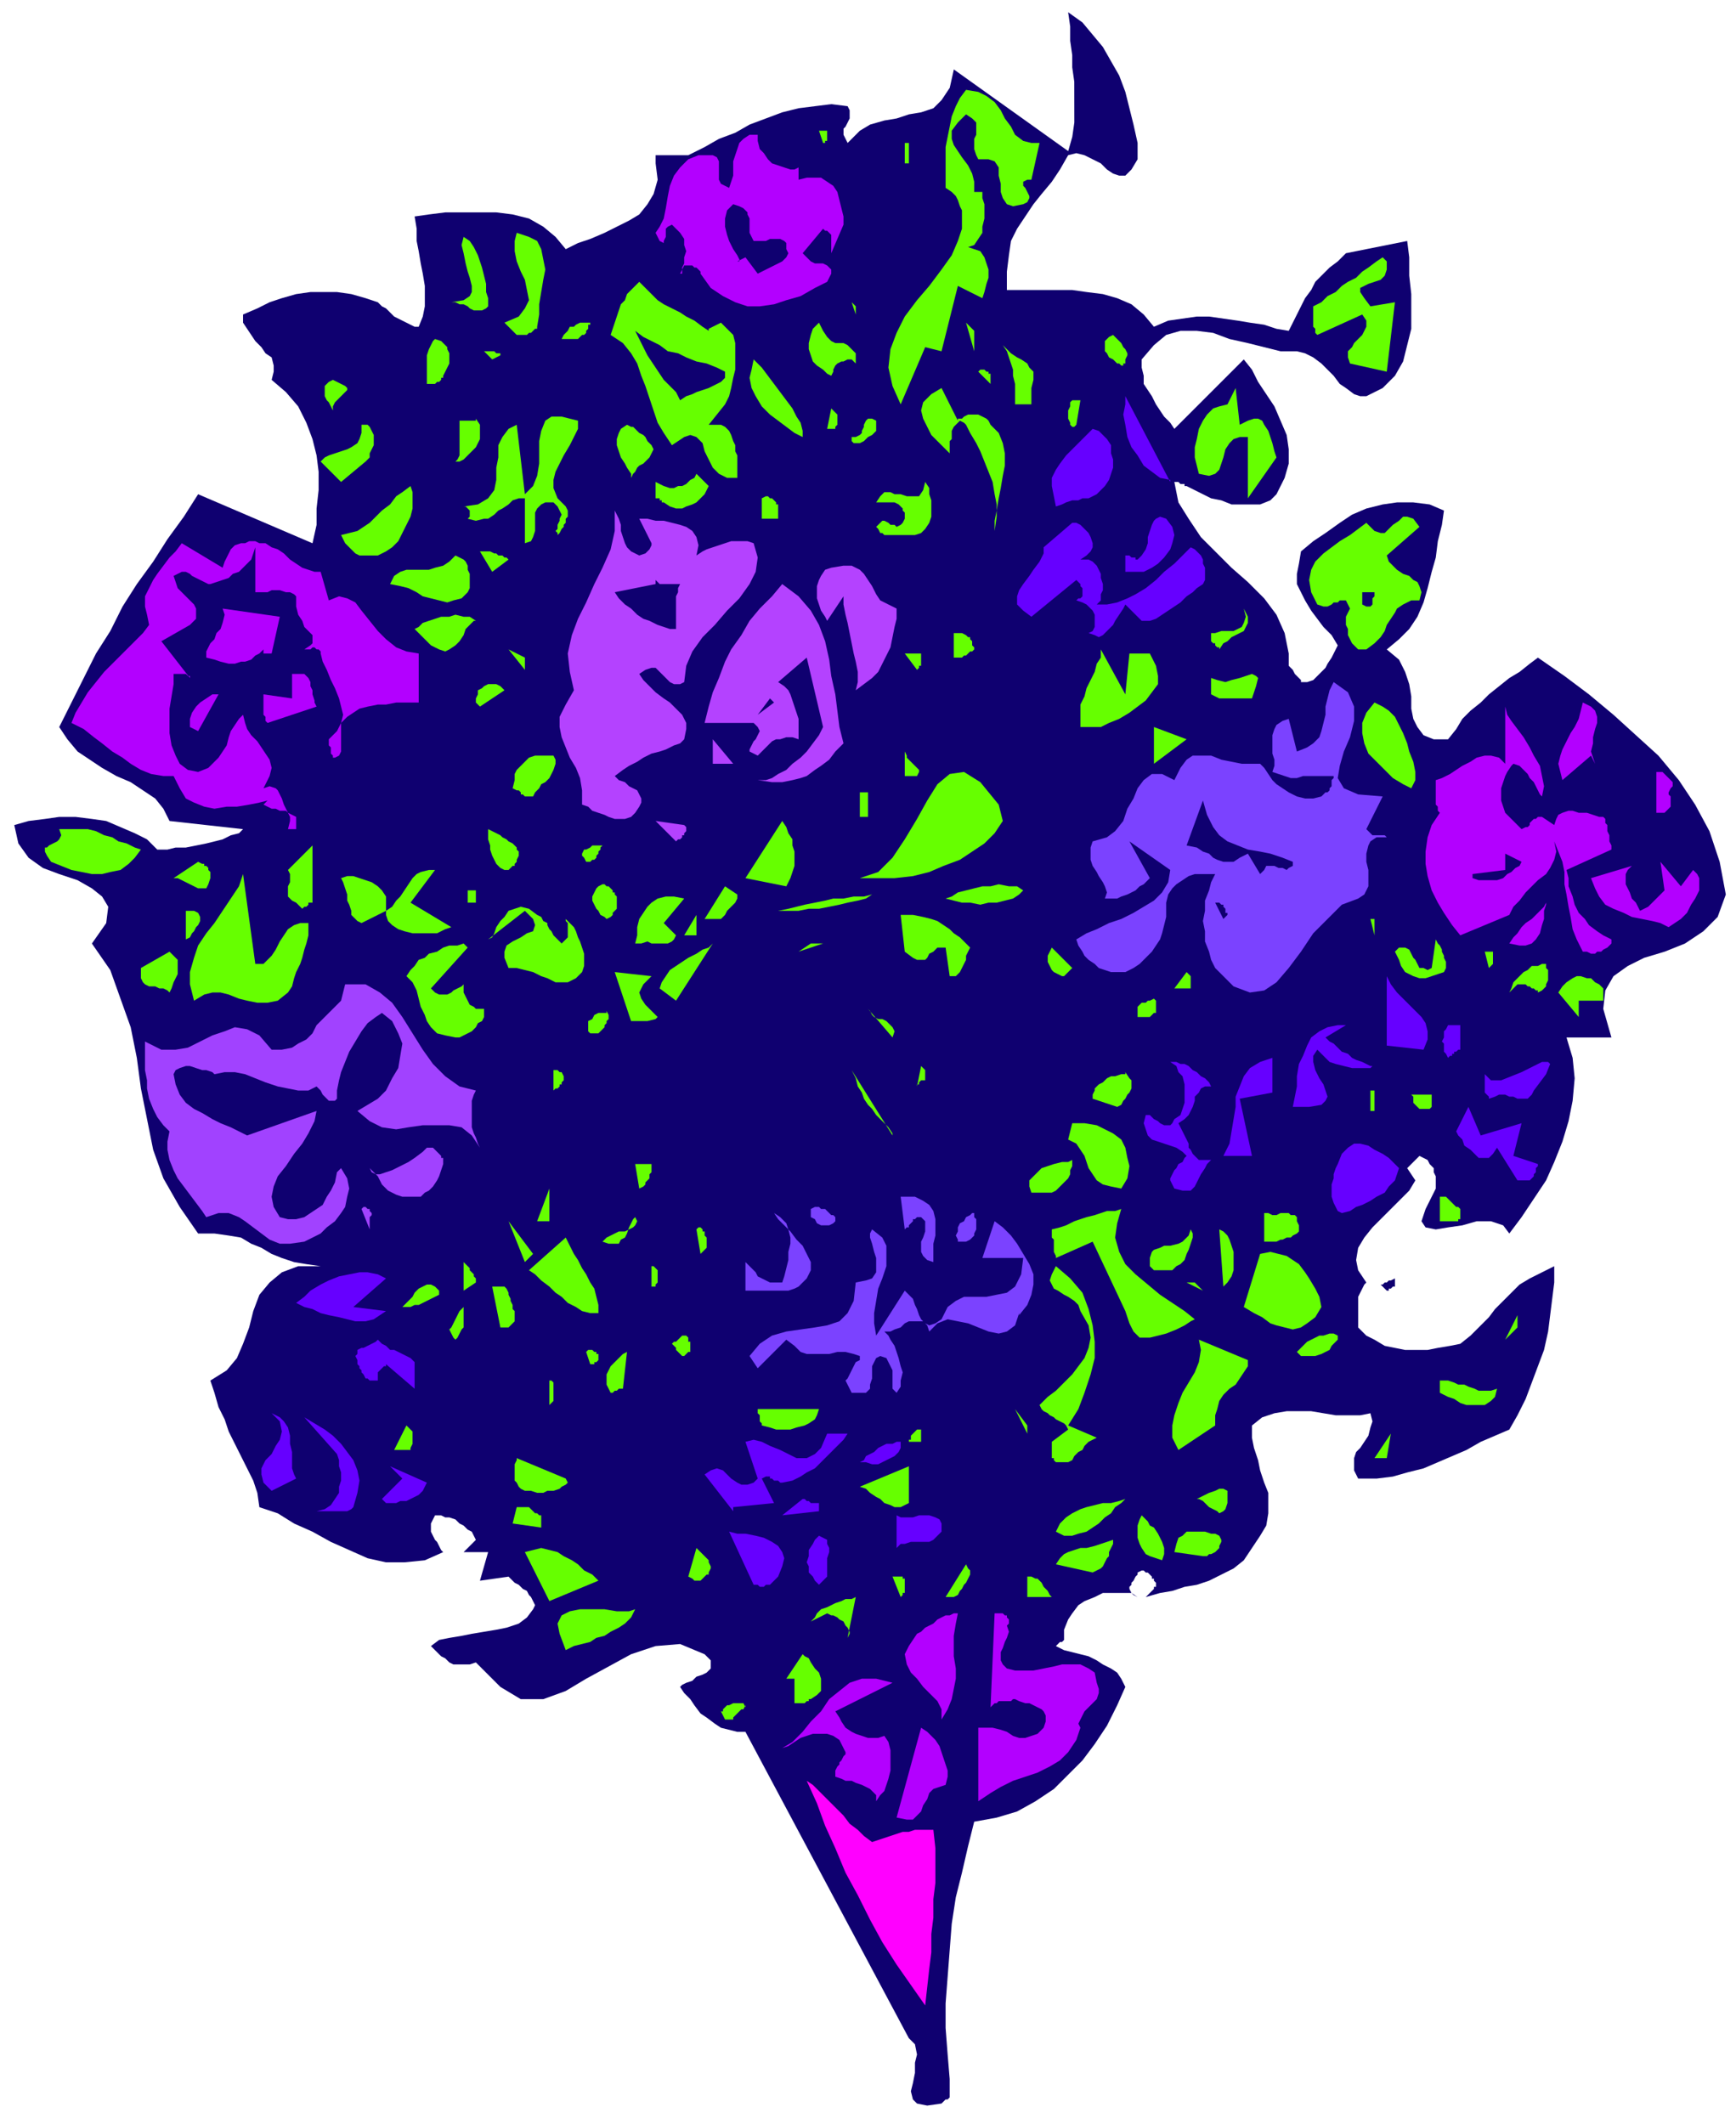<svg xmlns="http://www.w3.org/2000/svg" width="113.333" height="138.667" fill-rule="evenodd" stroke-linecap="round" preserveAspectRatio="none" viewBox="0 0 850 1040"><style>.pen1{stroke:none}.brush2{fill:#0f0070}.brush3{fill:#6f0}.brush4{fill:#b300ff}.brush5{fill:#60f}.brush6{fill:#b442ff}.brush7{fill:#7b42ff}.brush8{fill:#a142ff}</style><path fill-rule="nonzero" d="m557 78-3 5-3 3h-3l-3-1-3-2-3-3-4-2-4-2-4-1-4 1-4 7-4 6-5 6-4 5-4 6-4 6-3 6-1 7-1 8v9h32l7 1 8 1 7 2 7 3 6 5 5 6 7-3 7-1 7-1h6l7 1 7 1 6 1 7 1 6 2 6 1 2-4 2-4 2-4 2-4 3-4 2-4 3-3 4-4 4-3 4-4 30-6 1 8v9l1 9v17l-2 8-2 8-4 7-6 6-8 4h-3l-3-1-4-3-3-2-3-4-3-3-3-3-4-3-4-2-4-1h-8l-8-2-8-2-9-2-8-3-8-1h-8l-7 2-6 5-6 7v4l1 4v4l2 3 2 3 2 4 2 3 2 3 3 3 2 3 34-34 4 5 3 6 4 6 4 6 3 7 3 7 1 7v7l-2 7-4 8-3 3-5 2h-14l-5-2-5-1-4-2-4-2-4-2h-1v-1h-2l-1-1h-2l2 10 5 8 6 9 7 7 8 8 8 7 8 8 6 8 4 9 2 10v6l1 1 1 1 1 2 1 1 1 1 1 1v1h3l3-1 2-2 2-2 2-2 1-2 2-3 1-2 1-2 1-2-3-5-4-4-3-4-3-4-3-5-2-4-2-4v-5l1-5 1-6 6-5 6-4 7-5 6-4 7-3 8-2 7-1h8l8 1 7 3-1 7-2 8-1 8-2 7-2 8-2 7-3 7-4 6-5 5-6 5 6 5 3 6 2 6 1 6v6l1 5 2 4 3 4 5 2h7l4-5 3-5 4-4 5-4 4-4 5-4 5-4 5-3 5-4 4-3 13 9 12 9 12 10 11 10 11 10 10 12 8 12 7 13 5 15 3 16-4 11-7 7-9 6-10 4-10 3-8 4-7 5-4 7-1 9 4 14h-22l3 10 1 10-1 11-2 10-3 10-4 10-4 9-6 9-6 9-6 8-3-4-6-2h-7l-7 2-7 1-6 1-5-1-2-3 2-6 5-10v-6l-1-2v-2l-1-1-1-1-1-2-2-1-2-1-6 6 4 6-3 5-4 4-5 5-5 5-4 4-4 5-3 5-1 6 1 5 4 6-1 1-1 2-1 2-1 2v15l4 4 4 2 5 3 5 1 5 1h11l5-1 6-1 5-1 5-4 5-5 4-4 3-4 4-4 4-4 4-4 5-3 6-3 6-3v8l-1 8-1 8-1 8-2 9-3 8-3 8-3 8-4 8-4 7-7 3-7 3-7 4-7 3-7 3-7 3-8 2-7 2-8 1h-9l-2-4v-6l1-3 2-2 2-3 2-3 1-4 1-3-1-4-5 1h-12l-6-1-6-1h-12l-6 1-6 2-5 4v6l1 5 2 6 1 5 2 6 2 5v10l-1 6-3 5-4 6-4 6-5 4-6 3-6 3-6 2-6 1-6 2-6 1-7 2 1-1 1-1 1-1 1-1v-1h1v-2l-1-1v-1h-1v-1l-1-1-1-1h-1l-1-1h-1l-2 1v1l-1 1-1 2-1 1v1l-1 1v1l1 2 1 1 2 1-3-2h-14l-4 2-5 2-3 2-3 4-2 3-2 5v5l-1 1h-1l-1 1-1 1 4 2 4 1 4 1 4 1 4 2 3 2 4 2 3 2 2 3 2 4-4 9-5 10-6 9-6 8-7 7-7 7-9 6-9 5-10 3-11 2-3 12-3 13-3 12-2 13-1 13-1 13-1 13v12l1 13 1 12v9l-1 1h-1l-1 1-1 1-7 1-5-1-2-2-1-4 1-4 1-5v-5l1-4-1-5-3-3-80-150h-4l-4-1-4-1-3-2-4-3-3-2-3-4-2-3-3-3-2-3 1-1 2-1 3-1 2-2 3-1 2-1 2-2v-4l-3-3-12-5-12 1-12 4-11 6-11 6-10 6-11 4h-11l-10-6-12-12-3 1h-8l-2-1-2-2-2-1-2-2-1-1-2-2 4-3 5-1 6-1 5-1 6-1 6-1 5-1 6-2 4-3 3-4 1-2-1-2-1-2-1-1-1-2-2-1-2-2-2-1-1-1-2-2-14 2 4-14h-12l6-6-1-2-1-2-2-1-2-2-2-1-2-2-3-1h-2l-2-1h-3l-1 2-1 2v4l1 2 1 2 1 1 1 2 1 2 1 1-9 4-10 1h-9l-9-2-9-4-9-4-9-5-9-4-8-5-9-3-1-7-2-6-3-6-3-6-3-6-3-6-2-6-3-6-2-7-2-6 8-5 5-6 3-7 3-8 2-8 3-8 5-6 6-5 8-3h11l-7-1-6-1-6-2-5-2-5-3-5-2-5-3-6-1-7-1h-8l-9-13-8-14-5-14-3-15-3-15-2-15-3-15-5-14-5-14-9-13 7-10 1-8-3-5-5-4-7-4-9-3-8-3-7-5-5-7-2-9 7-2 8-1 7-1h8l8 1 7 1 7 3 7 3 6 3 5 5h5l4-1h5l5-1 5-1 4-1 4-1 4-2 4-1 2-2-36-4-3-6-4-5-6-4-6-4-7-3-7-4-6-4-6-4-5-6-4-6 6-12 6-12 6-12 7-11 6-12 7-11 8-11 7-11 8-11 7-11 56 24 2-9v-8l1-9v-9l-1-8-2-8-3-8-4-8-6-7-7-6 1-4v-3l-1-4-3-2-2-3-3-3-2-3-2-3-2-3v-4l7-3 6-3 6-2 7-2 7-1h13l7 1 7 2 6 2 2 2 2 1 2 2 2 2 2 1 2 1 2 1 2 1 2 1h2l2-5 1-5v-10l-1-6-1-5-1-6-1-5v-6l-1-6 7-1 8-1h25l8 1 8 2 7 4 6 5 5 6 6-3 6-2 7-3 6-3 6-3 5-3 4-5 3-5 2-7-1-8v-4h16l8-4 7-4 8-3 7-4 8-3 8-3 8-2 8-1 8-1 8 1 1 2v4l-1 2-1 2-1 1v3l1 2 1 2 6-6 5-3 7-2 6-1 6-2 6-1 6-2 4-4 4-6 2-9 56 40 2-7 1-7V40l-1-7v-6l-1-7v-7l-1-7 7 5 5 6 5 6 4 7 4 7 3 8 2 8 2 8 2 9v8z" class="pen1 brush2"/><path fill-rule="nonzero" d="m509 70-4 18h-2l-2 1v2l1 1 1 2 1 2v1l-1 2-2 1-5 1-3-1-2-3-1-3v-4l-1-4v-4l-2-3-3-1h-5l-1-2-1-3v-5l1-2v-6l-2-2-3-2-4 4-3 4v4l1 3 2 3 2 3 3 4 2 4 1 4v5h4v3l1 3v7l-1 4v3l-2 3-2 3-3 1-5 1 5-1 3 1 3 1 2 3 1 3 1 3v4l-1 3-1 4-1 3-12-6-8 32-8-2-12 28-4-9-2-9 1-9 3-8 4-8 6-8 6-7 6-8 5-7 3-7 1-3 1-3v-9l-1-2-1-3-1-2-2-2-3-2V72l1-5 1-5 1-5 2-5 2-4 3-4 6 1 4 2 4 3 3 4 2 4 3 4 2 4 4 3 4 1h4zm-104-6v5h-1v1h-1l-2-6h4z" class="pen1 brush3"/><path fill-rule="nonzero" d="M391 82v6l4-1h7l3 2 3 2 2 3 1 4 1 4 1 4v4l-6 14v-9l-1-1-1-1h-1l-1-1-10 12 2 2 2 2 2 1h4l2 1 1 1 1 1v2l-2 4-6 3-7 4-7 2-6 2-7 1h-6l-6-2-6-3-6-4-5-7v-1l-1-1-1-1h-1l-1-1h-4l-2 4h1v-3l1-2v-3l1-3-1-3v-3l-2-3-2-2-2-2-2 1-1 1v4l-1 2v1l-2-1-2-4 2-3 2-4 1-5 1-6 1-5 2-5 3-4 4-4 5-2h7l2 1 1 2v9l1 2 2 1 2 1 1-3 1-3v-7l1-3 1-3 1-3 2-2 3-2h4v3l1 4 2 2 2 3 2 2 3 1 3 1 3 1h2l2-1z" class="pen1 brush4"/><path fill-rule="nonzero" d="M443 70h2v10h-2V70z" class="pen1 brush3"/><path fill-rule="nonzero" d="M369 118h6l2-1h5l2 1 1 1v3l1 2-1 2-1 1-1 1-2 1-2 1-2 1-2 1-2 1-2 1-6-8-4 2h1v-1l-1-2-2-3-2-4-1-3-1-4v-4l1-4 3-3 3 1 2 1 2 2v1l1 2v7l1 2 1 2z" class="pen1 brush2"/><path fill-rule="nonzero" d="M263 160v1h-1l-1 1-1 1h-1l-1 1h-5l-6-6 7-3 3-4 2-4-1-5-1-5-2-4-2-5-1-5v-5l1-4 6 2 4 2 2 4 1 5 1 5-1 5-1 6-1 6v5l-1 6zm-24-10-1 1-2 1h-4l-2-1-1-1-2-1h-2l-2-1h-2l6-1 3-2 1-2v-3l-1-4-1-3-1-4-1-5-1-4 1-4 3 2 2 3 2 4 1 3 1 3 1 4 1 4v4l1 3v4zm440-22v4l-1 3-2 2-3 1-3 1-2 1-2 1v2l2 3 3 4 12-2-4 34-18-4-1-3v-3l2-2 1-2 2-2 2-2 1-2 1-2v-3l-2-3-22 10-1-1v-2l-1-1v-10l4-2 3-3 4-2 3-3 3-2 4-2 3-3 3-2 4-3 3-2 2 2zm-332 33 6-3 3 3 3 3 1 4v13l-1 4-1 5-1 4-2 4-8 10h6l2 1 2 2 1 2 1 3 1 2v3l1 2v11h-5l-4-2-3-3-2-4-2-4-1-4-3-3-3-1-3 1-6 4-4-6-3-5-2-6-2-6-2-6-2-5-2-6-3-5-4-5-6-4 1-3 1-3 1-3 1-3 1-3 2-2 1-3 2-2 2-2 2-2 3 3 3 3 3 3 3 2 4 2 4 2 3 2 4 2 4 3 3 2zm72-7-2-6 2 2v4zm-130 4v1h-1v2l-1 1v1l-1 1h-1l-1 1-1 1h-8l1-2 1-1 1-1 1-2h2l1-1 2-1h5zm130 20-1-1-1-1h-2l-2 1h-1l-2 1-1 1-1 2v1l-1 2-2-1-2-2-3-2-2-2-1-3-1-3v-3l1-4 1-3 3-3 2 4 2 3 2 2 2 1h4l2 1 2 2 2 2v5zm58-6-4-14 4 4v10z" class="pen1 brush3"/><path fill-rule="nonzero" d="M355 181v4l-2 2-2 1-2 1-2 1-3 1-3 1-2 1-3 1-3 2-2-4-3-3-3-3-2-3-2-3-2-3-2-3-2-4-2-4-2-4 4 3 4 2 4 2 4 3 5 1 4 2 5 2 5 1 5 2 4 2z" class="pen1 brush2"/><path fill-rule="nonzero" d="M551 175v3h-1v1h-1l-1-1h-1l-1-1-1-1-2-1-1-2-1-1v-5l2-2 2-1 1 1 1 1 1 1 1 1 1 2 1 1 1 2v1l-1 2zm-334 9v1h-1v1l-1 1h-1l-1 1h-4v-14l1-3 1-2 1-2 1-1 3 1 1 1 2 2v1l1 2v5l-1 2-1 2-1 2zm288 6v8h-8v-10l-1-4v-3l-1-3-1-3-1-3-2-3-2-3 2 3 2 2 2 2 3 2 2 1 3 2 1 2 2 2v4l-1 4zm-260-16-4 2-4-4h5l1 1h2v1zm148 40-4-2-4-3-4-3-4-3-4-4-3-5-2-4-1-5 1-4 1-5 4 4 3 4 3 4 3 4 3 4 3 4 2 4 2 3 1 4v3zm92-30v4l-6-6 1-1h2l1 1h1v1h1v1zm-322 18v-1l-1-2-1-2-1-1-1-2v-5l2-2 2-1 4 2 2 1 1 1v1l-1 1-2 2-1 1-2 2-1 2v3zm306 3h2l1-1 2-1h5l2 1 2 1 1 1 1 2 4 4 2 5 1 5v6l-1 5-1 6-1 5-1 6-1 5v5l1-7v-6l-1-5-1-6-2-5-2-5-2-5-2-4-3-5-2-4-1-1-2-1-1 1-1 1-1 1-1 2v4l-1 1v6l-1-1-2-2-3-3-3-3-2-4-2-4-1-4 1-4 4-4 5-3 8 16zm138 3 4-2 3-1h2l2 1 1 2 2 3 1 3 1 3 1 4 1 3-14 20v-30h-4l-3 1-2 2-2 3-1 4-1 3-1 3-2 2-3 1-5-1-1-4-1-4v-5l1-4 1-5 2-4 2-3 3-3 3-1 4-1 4-8 2 18z" class="pen1 brush3"/><path fill-rule="nonzero" d="m573 235-5-1-4-3-4-3-3-5-3-4-2-5-1-6-1-5 1-5v-4l22 42z" class="pen1 brush5"/><path fill-rule="nonzero" d="m527 208-1 1h-1l-1-1v-1l-1-2v-4l1-2v-2l1-1h4l-2 12zm-118 2h-4l2-10 1 1 1 1 1 1v5l-1 1v1zm-126-5v5l-2 4-2 4-3 5-2 4-2 4-1 4v4l2 5 4 4 1 2v3l-1 1v2l-1 1v1l-1 1-1 2-1 1v-1l-1-1 1-1v-2l1-2v-1l1-2-1-2-1-2-2-2h-4l-2 1-2 2-1 2v9l-1 3-1 2-3 1v-22h-3l-3 1-2 2-3 2-2 1-2 2-3 2h-2l-4 1-4-1 1-1v-3l-1-1-1-1h-1l7-1 5-3 3-4 1-5v-6l1-5v-6l2-4 3-4 4-2 4 34 4-4 2-5 1-6v-11l1-5 2-5 3-2h5l8 2zm-50 0 2 3v7l-1 2-1 2-2 2-2 2-2 2-2 1h-4 2l1-1 1-2v-17h8zm196 0v6l-2 2-2 1-2 2-2 1h-3l-1-1v-2h2l2-1 1-1v-1l1-2v-1l1-2 1-1h2l2 1zm-250 21-12 10-10-10 2-2 2-1 3-1 3-1 3-1 2-1 3-2 1-2 1-3v-4h3l1 1 1 2 1 2v5l-1 2-1 2v2l-2 2zm140-8 1 2-1 2-1 2-1 1-2 2-2 1-1 1-1 2-1 1-1 2v-2l-2-3-1-2-2-3-1-3-1-3v-3l1-3 1-2 3-2 2 1h1l1 1 1 1 1 1 2 1 1 1 1 2 1 1 1 1z" class="pen1 brush3"/><path fill-rule="nonzero" d="m541 238-2 2-2 2-2 1-2 1h-3l-2 1h-3l-3 1-2 1-3 1-1-5-1-5v-4l2-4 2-3 3-4 3-3 3-3 4-4 3-3 3 1 2 2 2 2 2 3v4l1 3v4l-1 3-1 3-2 3z" class="pen1 brush5"/><path fill-rule="nonzero" d="m441 214-12 18 12-18zm-94 24-1 2-1 2-2 2-2 2-2 1-3 1-2 1h-3l-3-1-3-2h-1v-1h-1v-1h-2v-8l2 1 2 1 3 1h2l2-1h2l2-1 2-2 2-1 1-2 6 6zm96 24h-10l-1-1h-1l-1-2-1-1 2-2 1-1h1l2 1 1 1h2l1 1 2-1 1-1 1-2v-3l-1-1v-1l-1-1-1-1-2-1h-9l2-3 2-2h3l2 1h3l3 1h6l2-3 1-4 2 3v3l1 3v8l-1 3-2 3-2 2-3 1h-5zm-258 10h-9l-2-1-2-2-1-1-2-2-1-2-1-2 4-1 4-1 3-2 3-2 3-3 3-3 4-3 3-4 3-2 4-3 1 3v8l-1 4-2 4-2 4-2 4-3 3-3 2-4 2zm196-25v7h-8v-10l2-1h1l1 1h1l1 1 1 1v1h1v1z" class="pen1 brush3"/><path fill-rule="nonzero" d="m313 272 3-1 2-2 1-2v-1l-1-2-1-2-1-2-1-2-1-2-1-2h4l4 1h4l4 1 4 1 3 1 3 2 2 3 1 4-1 5 3-2 2-1 3-1 3-1 3-1 3-1h8l3 1 2 7-1 7-3 6-5 7-6 6-6 7-6 6-5 7-3 7-1 8-2 1h-3l-2-1-2-2-2-2-1-1-2-2h-2l-3 1-3 2 2 3 3 3 3 3 4 3 3 2 3 3 3 3 2 4v3l-1 5-2 2-3 1-4 2-3 1-4 1-4 2-3 2-4 2-3 2-4 3 2 2 3 1 2 2 2 1 2 1 1 2 1 2v2l-1 2-2 3-2 2-3 1h-5l-3-1-2-1-3-1-3-1-2-2-3-1v-7l-1-6-2-5-3-5-2-5-2-5-1-5v-5l3-6 4-7-2-9-1-9 2-9 3-8 4-8 4-9 4-8 4-9 2-9v-10l1 2 1 2 1 3v3l1 3 1 3 1 2 2 2 2 1 2 1z" class="pen1 brush6"/><path fill-rule="nonzero" d="m571 254 3 4 1 4-1 4-1 3-3 4-3 3-3 2-4 2h-9v-8h2l1 1h2v1h1l2-2 2-3 1-3v-3l1-3 1-3 1-2 1-1 2-1 3 1z" class="pen1 brush5"/><path fill-rule="nonzero" d="m695 258-16 14 1 3 2 2 2 2 3 2 3 1 2 2 2 1 1 2 1 3-1 4h-4l-4 2-3 2-1 2-2 3-2 3-1 3-2 3-3 3-4 3h-4l-2-2-1-1-1-2-1-2v-3l-1-2v-4l2-4-1-2-1-2h-3l-1 1h-2l-1 1-2 1h-2l-3-1-3-6-1-6 1-5 2-4 4-4 4-3 4-3 5-3 4-3 4-3 4 4 3 1h2l2-2 2-2 3-2 2-2h2l3 1 3 4z" class="pen1 brush3"/><path fill-rule="nonzero" d="M529 274h4l2 1 2 2 1 2 1 2v2l1 3v3l-1 2v3l-2 2h5l5-1 5-2 4-2 5-3 5-4 4-4 5-4 4-4 4-4 2 1 2 2 1 1 1 2v2l1 2v6l-1 2-3 2-2 2-3 2-3 3-3 2-3 2-3 2-3 2-3 1h-4l-8-8-1 2-2 3-2 3-1 2-2 2-2 2-1 1-2 1-2-1-3-1 2-1 1-2v-6l-1-2-2-2-1-1-2-1-3-1 1-1h1l1-1v-4l-1-1v-1l-2-2-22 18-4-3-3-3v-4l1-3 2-3 3-4 2-3 3-4 2-4v-3l14-12h2l2 1 2 2 2 2 1 2 1 3v2l-1 2-2 2-3 2z" class="pen1 brush5"/><path fill-rule="nonzero" d="m109 278 1-3 1-2 1-2 1-2 2-2 3-1h2l2-1h3l2 1h3l3 2 3 1 3 2 3 3 3 2 3 2 3 1 3 1h3l4 14 5-2 4 1 4 2 3 4 4 5 4 5 4 4 5 4 5 2 6 1v24h-11l-5 1h-4l-5 1-4 1-3 2-3 2-3 3v14l-1 2-2 1h-1v-1l-1-1v-3l-1-1v-3l4-4 2-4 1-4-1-4-1-4-2-5-2-4-2-5-2-4-1-4v-1l-1-1h-1l-1-1h-1l-1 1h-3l3-2 1-1v-4l-2-2-2-2-1-3-2-3-1-4v-5l-1-1-2-1h-2l-3-1h-4l-2 1h-6v-22l-1 3-1 3-2 2-2 2-2 2-3 1-2 2-3 1-3 1-3 1h-1l-2-1-2-1-2-1-2-1-1-1-2-1h-2l-2 1-2 1 1 3 1 3 2 2 2 2 2 2 2 2 1 2v5l-3 3-14 8 14 18v-1h-1l-1-1h-6v5l-1 6-1 6v12l1 6 2 5 2 4 4 3 5 1 5-2 3-3 2-2 2-3 2-3 1-4 1-3 2-3 2-3 2-2 1 4 1 3 2 3 3 3 2 3 2 3 2 3 1 4-1 4-3 6 3-1 3 1 1 1 1 2 1 2 1 3 1 2 1 2 2 1 2 1v6h-4l1-4v-2l-1-2-1-1h-3l-2-1h-2l-2-1-2-1 2-2-4 1-5 1-6 1h-5l-6 1-5-1-5-2-4-2-3-5-3-6h-5l-6-1-5-2-5-3-4-3-5-3-5-4-4-3-5-4-6-3 2-5 3-5 3-5 4-5 4-5 5-5 5-5 4-4 5-5 3-4-1-5-1-4v-5l2-4 2-4 2-3 3-4 3-4 3-3 3-4 20 12z" class="pen1 brush4"/><path fill-rule="nonzero" d="m249 274-8 6-6-10h5l2 1h1l1 1h2l1 1h1l1 1zm-20 16-3 3-4 1-3 1-4-1-4-1-4-1-3-2-4-2-4-1-5-1 2-4 3-2 3-1h11l3-1 4-1 3-2 3-3 2 1 2 1 1 1 1 2v2l1 2v7l-1 2z" class="pen1 brush3"/><path fill-rule="nonzero" d="M439 298v5l-1 4-1 5-1 5-2 4-2 4-2 4-3 3-4 3-4 3 1-4v-5l-1-5-1-4-1-5-1-5-1-5-1-4-1-5v-4l-8 12-1-2-2-3-1-3-1-3v-6l1-3 1-2 2-3 3-1 6-1h4l4 2 2 2 2 3 2 3 2 4 2 3 4 2 4 2z" class="pen1 brush6"/><path fill-rule="nonzero" d="m333 286-1 2v2l-1 2v16h-3l-3-1-3-1-4-2-3-1-3-2-3-3-3-2-3-3-2-3 20-4v-2l1 1 1 1h10z" class="pen1 brush2"/><path fill-rule="nonzero" d="m413 364-4 4-3 4-4 3-3 2-4 3-3 1-4 1-5 1h-5l-7-1h4l3-1 3-2 4-2 3-3 4-3 3-3 3-4 3-4 2-4-8-34-14 12 3 2 2 2 1 2 1 3 1 3 1 3 1 3v10l-3-1h-3l-3 1h-2l-2 1-1 1-1 1-2 2-1 1-2 2-2-1-2-1v-1l1-2 1-2 1-1 1-2 1-2-1-2-2-2h-24l2-8 2-7 3-7 3-8 3-6 5-7 4-7 5-6 6-6 5-6 8 6 6 7 4 7 3 8 2 9 1 8 2 9 1 8 1 8 2 8z" class="pen1 brush6"/><path fill-rule="nonzero" d="M673 290v2l-1 1v3l-1 1h-2l-2-1v-6h6z" class="pen1 brush2"/><path fill-rule="nonzero" d="M133 320h-4v-2l-2 2-2 1-2 2-3 1h-2l-3 1h-3l-4-1-3-1-4-1v-3l1-2 1-2 2-2 1-3 2-2 1-3 1-4-1-3 28 4-4 18z" class="pen1 brush4"/><path fill-rule="nonzero" d="M597 318v-1h-1l-1-1v-1h-1l-1-1v-4h2l3-1h6l2-1 2-1 1-2 1-3-1-4 2 4v3l-1 2-1 2-2 1-2 1-2 1-2 2-2 1-2 3zm-364-14h-1l-2 2-2 2-1 3-2 3-2 2-3 2-2 1-3-1-4-2-8-8 2-1 2-2 3-1 3-1 3-1h4l3-1 4 1h3l3 2zm244 14-1 1h-1l-1 1-1 1h-1l-1 1h-4v-12h4l2 1 1 1h1v1l1 1v2l1 1v1zm-220 10-8-10 8 4v6zm296-8h10l3 6 1 5v4l-3 4-3 4-4 3-4 3-5 3-5 2-4 2h-10v-11l2-4 1-4 2-4 2-4 1-4 2-3v-4l12 22 2-20zm-102 0v6h-1v1l-1 1-6-8h8zm162 22h-16l-2-1-2-1v-8l3 1 4 1 3-1 4-1 3-1 3-1 2 1 1 1-1 4-2 6z" class="pen1 brush3"/><path fill-rule="nonzero" d="m155 346-24 8-1-1v-2l-1-1v-10l14 2v-12h6l2 2 1 2v2l1 2v2l1 3v1l1 2z" class="pen1 brush4"/><path fill-rule="nonzero" d="m235 346-2-2v-2l1-2v-2l2-1 1-1 2-1h4l2 1 2 2-12 8z" class="pen1 brush3"/><path fill-rule="nonzero" d="m677 390-8 16 1 1 1 1 1 1h6l1 1h-5l-3 2-1 2-1 4v4l1 4v8l-2 4-3 2-8 3-7 7-7 7-6 9-6 8-6 7-6 4-7 1-8-3-9-9-2-4-1-4-2-5v-5l-1-5 1-5v-5l2-5 1-4 2-4h-10l-3 1-3 2-3 2-2 2-2 3-1 4v7l-1 4-1 4-1 3-2 3-2 3-3 3-3 3-3 2-4 2h-7l-3-1-3-1-2-2-3-2-2-2-1-2-2-3-1-3 5-3 5-2 6-3 6-2 6-3 5-3 5-3 4-4 3-5 1-6-20-14 10 18-1 1-2 2-2 1-2 2-2 1-2 1-3 1-2 1h-6l1-3-1-3-1-2-2-3-1-2-2-3-1-3v-6l1-3 7-2 4-3 4-5 2-6 3-5 2-5 3-4 4-3h5l6 3 3-6 3-4 3-2h9l5 2 5 1 5 1h9l2 2 2 3 2 3 2 2 3 2 3 2 4 2 4 1h4l4-1 1-1 1-1h1l1-1v-1l1-1v-3l1-1v-1h-15l-3 1h-3l-3-1-3-1-3-1 1-3v-3l-1-3v-9l1-3 1-2 3-2 3-1 4 16 5-2 3-2 3-3 1-3 1-4 1-4v-4l1-4 1-4 2-4 7 5 3 7v7l-2 8-3 7-2 7-1 6 3 5 7 3 12 1z" class="pen1 brush7"/><path fill-rule="nonzero" d="m97 358-2-1-2-1v-4l1-3 2-3 2-2 3-2 3-2h3l-10 18z" class="pen1 brush4"/><path fill-rule="nonzero" d="m371 350 6-8 2 2-8 6z" class="pen1 brush2"/><path fill-rule="nonzero" d="m693 382-2 4-4-2-5-3-4-4-4-4-4-4-2-5-1-5v-5l2-5 4-5 4 2 3 2 3 3 2 4 2 4 2 5 1 4 2 5 1 5v4z" class="pen1 brush3"/><path fill-rule="nonzero" d="m781 374-2-4-14 12-1-4-1-4 1-4 1-3 2-4 2-4 2-3 2-4 1-4 1-4 4 2 2 2 1 3v3l-1 3-1 4v3l-1 4 1 3 1 3z" class="pen1 brush4"/><path fill-rule="nonzero" d="m755 390-1-1-1-2-1-2-1-2-2-2-1-2-2-2-2-2-3-1-1 1-2 3-1 2-1 3-1 3v6l1 3 1 3 2 2 6 6 2-1h1l1-1v-1l1-1 1-1h1l1-1h2l6 4 1-3 1-2 2-1 3-1h2l3 1h4l3 1 3 1h2l1 1v2l1 1v3l1 2v3l1 2v2l-22 10 1 4v4l2 5 1 4 2 4 3 3 2 3 4 3 3 2 4 2v2l-1 1-1 1-2 1-1 1h-2l-1 1h-2l-2-1h-2l-3-6-2-5-1-6-1-5-1-6-1-5v-6l-1-5-2-5-2-5 1 5-1 4-2 4-2 3-4 3-3 3-3 3-3 4-3 3-2 4-24 10-4-5-4-6-3-5-3-6-2-7-1-6v-6l1-7 2-6 4-6-1-1v-2l-1-1v-12l3-1 4-2 3-2 3-2 4-2 3-2 4-1h3l4 1 3 3v-28l1 4 2 3 3 4 3 4 3 5 2 4 3 5 1 5 1 5-1 5z" class="pen1 brush4"/><path fill-rule="nonzero" d="M565 374v-18l16 6-16 12z" class="pen1 brush3"/><path fill-rule="nonzero" d="M349 374v-12l10 12h-10z" class="pen1 brush6"/><path fill-rule="nonzero" d="M449 380h-6v-12l1 2v1l1 1 1 1 1 1 1 1 1 1 1 1v1l-1 2zm-178-10 1 2v2l-1 3-1 2-1 2-2 2-2 1-1 2-2 2-1 2h-4l-1-1h-1v-1l-1-1h-1l-2-1 1-4v-3l1-2 2-2 2-2 2-2 3-1h9zm220 32-4 6-5 5-6 4-6 4-8 3-7 3-8 2-9 1h-17l9-3 7-7 6-9 6-10 5-9 5-8 6-5 7-1 8 5 9 11 2 8z" class="pen1 brush3"/><path fill-rule="nonzero" d="M817 388v1l1 1v5l-1 1-1 1-1 1h-4v-20h3l1 1 1 1 1 1 1 1 1 1v2l-1 1-1 2z" class="pen1 brush4"/><path fill-rule="nonzero" d="M421 388h4v12h-4v-12z" class="pen1 brush3"/><path fill-rule="nonzero" d="M633 422v2l-2 1-1 1-2-1h-2l-2-1h-4l-1 2-2 2-6-10-4 2-3 2h-5l-3-1-2-1-2-2-3-1-3-2-5-1 8-22 2 7 3 6 3 4 4 3 5 2 5 2 6 1 5 1 6 2 5 2z" class="pen1 brush2"/><path fill-rule="nonzero" d="m335 404 1 1v2l-1 1v1h-1v1l-1 1h-1l-1 1-10-10 14 2z" class="pen1 brush6"/><path fill-rule="nonzero" d="m385 434-20-4 18-28 2 3 1 3 2 3v3l1 3v7l-1 3-1 3-2 4zM69 416l-3 4-3 3-4 3-5 1-4 1h-5l-5-1-5-1-5-2-5-2-2-3-1-2v-2h1l1-1 2-1 2-1 1-1 1-2-1-3h14l4 1 4 2 4 1 3 2 4 1 4 2 3 1zm184 0 1 1v2l-1 2v1l-1 1v1h-1l-1 1-1 1h-2l-2-1-2-2-1-2-1-2-1-3v-2l-1-3v-5l2 1 2 1 2 1 1 1 2 1 1 1 2 1 1 1 1 1v1zm-100 26h-2v1l-1 1h-1l-1 1-1-1-1-1-1-1-2-1-1-1-1-1v-5l1-2v-4l-1-2 12-12v28zm142-28-1 1v1l-1 1v1l-1 1v1l-1 1h-1l-1 1h-2l-1-2-1-1v-1l1-2h1l2-1 1-1h5z" class="pen1 brush3"/><path fill-rule="nonzero" d="m745 422-1 2-2 1-2 2-2 1-2 2-3 1h-9l-3-1v-2l16-2v-8l8 4z" class="pen1 brush2"/><path fill-rule="nonzero" d="m103 430-1 3-1 2h-4l-2-1-2-1-2-1-2-1-2-1h-2l12-8 2 1h1v1h1l1 1v1l1 1v3z" class="pen1 brush3"/><path fill-rule="nonzero" d="m829 426 2 2 1 2v6l-2 4-2 3-2 4-3 3-3 2-3 2-4-2-4-1-5-1-5-1-4-2-5-2-4-2-3-4-2-4-2-5 20-6-2 2-1 2v5l1 2 1 2 1 3 2 2 1 2 1 2 2-1 2-1 1-1 1-1 1-1 1-1 1-1 1-1 1-1 1-1-2-14 10 12 6-8z" class="pen1 brush4"/><path fill-rule="nonzero" d="m201 442 20 12-3 1-4 2h-12l-4-1-3-1-3-2-2-2-1-3v-2l-12 6-2-1-1-1-2-2v-2l-1-3-1-2v-3l-1-3-1-3-1-2 3-1h3l3 1 3 1 3 1 3 2 2 2 2 3v7l3-2 2-3 2-2 2-3 2-3 2-3 2-2 2-1 4-1h3l-12 16zm-76 30h4l2-2 2-2 2-3 2-4 2-3 2-3 3-2 3-1h4v6l-1 4-1 3-1 4-1 3-2 4-1 3-1 4-2 3-5 4-5 1h-5l-5-1-4-1-5-2-4-1h-4l-4 1-5 3-2-8v-6l2-7 2-6 4-6 4-5 4-6 4-6 4-6 2-6 6 44zm176-34 1 1v6l-1 1-1 1v1l-1 1-2 1-1-1-2-1-1-2-1-1-1-2-1-2v-2l1-2 1-2 1-1 2-1h1l1 1h1l1 1 1 1v1h1v1zm60 0v2l-1 2-1 1-1 1-1 1-1 1-1 2-1 1-1 1h-8l10-16 6 4zm140-2-2 2-3 2-4 1-4 1h-4l-4 1-5-1h-4l-4-1-4-1 3-1 3-2 4-1 4-1 4-1h4l4-1 5 1h4l3 2zm-272 0h4v6h-4v-6zm198 2-3 2-4 1-5 1-4 1-5 1-5 1h-5l-5 1h-10l5-1 4-1 4-1 5-1 5-1 4-1h5l5-1h5l4-1zm-102 14 6 6-1 2-1 1-2 1h-8l-2-1-3 1h-3l1-4v-4l1-4 2-3 2-3 2-2 3-2 4-1h4l5 1-10 12z" class="pen1 brush3"/><path fill-rule="nonzero" d="M757 440v3l-1 3v4l-1 3-1 4-2 3-2 2-3 1h-3l-5-1 2-3 2-2 2-3 2-2 3-2 2-2 2-2 2-2 1-2v-2z" class="pen1 brush4"/><path fill-rule="nonzero" d="m601 448-2 2-4-8h2l1 1h1v1l1 1v2h1v1z" class="pen1 brush2"/><path fill-rule="nonzero" d="m95 446 2 1 1 2v2l-1 2-1 1-1 2-1 1-1 2-2 1v-14h4zm180 16 1-1 1-1 1-1v-7l-1-1v-1l2 2 2 2 1 2 1 3 1 2 1 3 1 3v6l-1 3-3 3-4 2h-6l-4-2-3-1-4-2-4-1-4-1h-4l-2-5v-3l1-3 3-2 4-2 3-2 3-1 1-3-1-3-4-4-18 14 2-1 1-2 1-3 2-3 2-2 2-3 3-1 3-1 4 1 4 3 2 1 1 2 2 1v1l1 2 1 1 1 2 1 1 2 2 1 1zm60-4 6-10v10h-6zm140 6-1 2-1 2v2l-1 2-1 2-1 2-1 1-1 1h-3l-2-14h-4l-2 2-2 1-1 2-1 1h-4l-2-1-4-3-2-18h6l5 1 4 1 3 1 3 2 3 2 2 2 3 2 3 3 2 2zm198-6-2-8h2v8z" class="pen1 brush3"/><path fill-rule="nonzero" d="m611 452 18 2-18-2z" class="pen1 brush2"/><path fill-rule="nonzero" d="m707 476-3 1-3 1-3 1h-3l-3-1-2-1-2-1-2-3-1-3-2-4 2-2h3l2 1 1 2 1 2 1 1 1 2 1 2h2l2 1 2-1 2-14 1 2 1 1 1 2v1l1 2v1l1 2v3l-1 2zm-496 8 2 2 2 1h4l2-1 1-1 2-1 2-1 1-1v4l1 2 1 2 1 2 2 1 1 1h4v4l-1 2-2 1-1 2-2 2-2 1-2 1-2 1h-2l-5-1-4-1-3-3-2-3-1-3-2-4-1-4-1-4-2-4-3-3 2-3 2-2 2-3 3-1 2-2 4-1 3-2 3-1h4l3-1 2 2-18 20zm112 0 1-3 2-3 2-3 3-2 3-2 3-2 4-2 3-2 3-1 2-2-18 28-8-6zm68-18 6-4h6l-12 4zm130 12h-1l-2-1-2-1-1-1-1-2-1-2v-3l1-2 1-2 10 10-4 4zm-438 8-1-1-2-1h-2l-2-1h-3l-2-1-1-1-1-2v-5l14-8 2 2 2 2v7l-1 2-1 2-1 3-1 2zm648-20v6l-1 1-1 1-2-8h4zm26 6v2l1 1v5l-1 2v1l-1 1-1 1-2 1v-1h-1l-1-1h-1l-1-1h-1l-1-1h-4l-4 4 1-2 1-3 2-2 1-1 2-2 2-1 2-2h3l2-1h2zm-438 6-4 4-2 4 1 3 2 3 2 2 2 2 2 2-1 1-4 1h-8l-8-24 18 2zm264 6h-8l6-8 1 1 1 1v6zm202 0v6h-12v8l-10-12 2-3 2-2 3-2 2-1h2l3 1h2l2 2 2 1 2 2z" class="pen1 brush3"/><path fill-rule="nonzero" d="m697 514-18-2v-34l2 4 3 4 3 3 3 3 3 3 3 3 2 3 1 4v4l-2 5z" class="pen1 brush5"/><path fill-rule="nonzero" d="m233 534-1 2-1 3v13l1 3 1 2 1 3 1 2-4-6-5-4-6-1h-13l-7 1-6 1-7-1-6-3-6-5 5-3 5-3 4-4 3-6 3-5 1-6 1-6-2-5-3-6-5-4-3 2-4 3-3 4-3 5-3 5-2 5-2 5-1 4-1 5v4l-1 1h-3l-1-1-1-1-1-1-1-2-1-1-1-1-4 2h-5l-5-1-5-1-6-2-5-2-5-2-5-1h-5l-5 1-1-1-3-1h-2l-3-1-3-1h-2l-3 1-2 1-1 2 1 5 2 5 3 4 4 3 4 2 5 3 4 2 5 2 4 2 4 2 34-12-1 5-3 6-3 5-4 5-4 6-4 5-2 5-1 5 1 5 3 5 4 1h4l4-1 3-2 3-2 3-2 2-4 2-3 2-4 1-5 2-2 3 5 1 5-1 4-1 5-2 3-3 4-4 3-3 3-4 2-4 2-7 1h-5l-5-2-4-3-4-3-4-3-3-2-5-2h-5l-6 2-2-3-3-4-3-4-3-4-3-4-2-4-2-5-1-5v-4l1-5-3-3-3-4-2-4-2-5-1-5v-4l-1-5v-14l8 4h7l6-1 6-3 6-3 6-2 5-2 6 1 6 3 6 7h5l5-1 3-2 4-2 3-3 2-4 3-3 3-3 3-3 3-3 2-8h10l7 4 6 5 5 7 5 8 5 8 5 7 6 6 7 5 8 2z" class="pen1 brush8"/><path fill-rule="nonzero" d="M565 488v1l1 1v6h-1l-1 1-1 1h-6v-5l1-1 1-1h2l1-1h1l2-1v-1zm-128 20-12-14 1 1 1 2 1 1 2 1h2l2 1 2 2 1 1 1 2-1 3zm-140-13 1 2v2l-1 1v1l-1 1v1l-1 1-1 1-1 1h-4l-1-1v-5l2-1 1-2 2-1h4z" class="pen1 brush3"/><path fill-rule="nonzero" d="m649 508 2 2 2 1 2 2 2 2 3 1 2 2 2 1 3 1 2 1 2 1h1l-1 1h-9l-4-1-4-1-3-1-3-3-3-3-2 3v3l1 4 2 4 2 3 1 3 1 3-1 2-2 2-6 1h-8l1-5 1-5v-5l1-6 2-4 2-5 2-4 4-3 4-2 5-1h4l-10 6zm66 6h-1l-1 1h-1v1h-1v1h-1l-1 1-1-2-1-1v-4l-1-1 1-2v-3l1-1 1-2h6v12zm-92 21-16 3 6 28h-14l3-6 1-6 1-6 1-6v-5l2-5 2-5 3-4 5-3 6-2v18zm-30-3h-3l-2 1-1 2-2 2v2l-1 3-1 2-1 2-2 2-3 2 1 2 1 2 1 2 1 2 1 2v2l1 1 1 2 2 2 1 1h6l-2 2-1 2-2 3-1 2-1 2-1 2-2 2h-4l-4-1-1-2-1-2v-1l1-2 1-2 1-1 1-2 2-1 1-2 1-1-2-2-3-2-3-1-3-1-3-1-3-1-2-2-1-3-1-3 1-4h2l1 1 1 1 2 1 1 1 2 1h3l1-1 1-2 3-2 1-3 1-3v-9l-1-4-2-2-1-3-3-2h3l2 1h2l2 1 2 2 2 1 2 2 2 1 2 2 1 2zm158 2-1 2-2 2h-5l-2-1h-2l-2-1h-3l-2 1-3 1v-1l-1-1-1-1v-9l3 3h5l5-2 5-2 6-3 4-2h3l1 1-2 5-6 8z" class="pen1 brush5"/><path fill-rule="nonzero" d="M453 530v-1h-2l-1 1v1h-1v1l2-10 1 1 1 1v6zm-178-5 1 2v2l-1 1v1h-1v1l-1 1h-1l-1 1v-10h2l1 1h1v1zm162 30-2-3-3-3-3-3-2-3-2-2-2-3-1-3-2-3-1-4-2-4 20 32zm114-30 2 3 1 1v4l-1 2-1 1-1 2-1 1-1 2-2 1-12-4v-2l1-2v-1l2-2 2-1 2-2 2-1h2l3-1h2zm120 9h2v10h-2v-10zm30 8-1 1h-5l-1-1-1-1-1-1v-3l-1-1h10v6z" class="pen1 brush3"/><path fill-rule="nonzero" d="m745 550-4 16 12 4v1l-1 1v2l-1 1v1l-1 1-1 1h-6l-10-16-2 3-2 2h-5l-2-2-2-2-3-2-1-3-2-2-1-2 6-12 6 14 20-6z" class="pen1 brush5"/><path fill-rule="nonzero" d="m549 582-5-1-4-1-3-2-2-3-2-3-1-3-1-3-2-3-2-3-4-2 2-8h6l6 1 4 2 4 2 4 3 2 4 1 5 1 4-1 6-3 5z" class="pen1 brush3"/><path fill-rule="nonzero" d="m685 572-1 3-1 3-3 3-2 3-4 2-3 2-4 2-3 1-3 2-4 1-2-1-1-2-1-2-1-3v-6l1-3v-2l1-3 1-2 2-5 3-3 3-2h3l4 1 3 2 4 2 3 2 3 3 2 2z" class="pen1 brush5"/><path fill-rule="nonzero" d="M217 568v2l-1 3-1 3-1 2-2 3-2 2-2 1-2 2h-9l-3-1-2-1-2-1-1-1-2-2-1-2-1-2-2-2-2-2 1 2 2 1h2l3-1 3-1 4-2 4-2 3-2 4-3 2-2h3l1 1 1 1 1 1 1 1v1h1v1z" class="pen1 brush8"/><path fill-rule="nonzero" d="M525 568v3l-1 2v2l-1 2-1 1-2 2-1 1-2 2-2 1h-10l-1-3v-3l2-2 2-2 2-2 3-1 3-1 4-1h3l2-1zm-206 2v4l-1 1v2l-1 1-1 1v1l-1 1-2 1-2-12h8zm-56 28 6-16v16h-6z" class="pen1 brush3"/><path fill-rule="nonzero" d="m457 618-3-1-2-2-1-2v-5l1-2 1-3v-5l-2-2h-2l-1 1h-1v1l-1 1-1 1v1h-1l-1 1-2-16h7l4 2 3 2 2 3 1 4v8l-1 4v9z" class="pen1 brush7"/><path fill-rule="nonzero" d="M715 592v5h-1v1h-9v-12h3l1 1 1 1 1 1 1 1 1 1h1l1 1z" class="pen1 brush3"/><path fill-rule="nonzero" d="M181 596v6l-4-10 1-1h1l1 1h1v1l1 1v1l-1 1z" class="pen1 brush8"/><path fill-rule="nonzero" d="M409 596v2l-1 1-2 1h-4l-2-1-1-2-2-1v-4l2-1h2l1 1h2l1 1 1 1 1 1h1l1 1z" class="pen1 brush7"/><path fill-rule="nonzero" d="m549 592-2 7-1 7 2 7 3 6 5 5 6 5 6 5 6 4 6 4 5 4-2 1-3 2-4 2-5 2-4 1-4 1h-5l-3-3-2-4-2-6-16-34-18 8v-1l-1-2v-6l-1-1v-4l4-1 3-1 4-2 3-1 3-1 4-1 3-1 3-1h4l3-1z" class="pen1 brush3"/><path fill-rule="nonzero" d="m391 630-2 1-3 1h-21v-14l2 2 1 1 2 2 1 2 2 1 2 1 2 1h6l1-3 1-4 1-4v-4l1-4v-3l-1-4-1-3-3-3-3-2 2 3 3 3 3 3 3 4 3 3 2 4 2 4v4l-2 4-4 4zm86-36v2l1 1v5l-1 2v1l-1 1-1 1-2 1h-4v-1l-1-2 1-2v-2l1-2 2-1 1-2 2-1 1-1h1z" class="pen1 brush7"/><path fill-rule="nonzero" d="m635 598 1 2v3l-1 1-2 1-1 1h-2l-2 1h-1l-2 1h-6v-14h2l2 1h2l2-1h4l1 1h2l1 1v2zm-324-2-1 1-1 2-1 2-1 3-1 2-2 1-1 2h-5l-3-1 2-2 2-1 2-1 2-1h3l2-1 2-1 1-1 1-2-1-2zm-54 22-8-20 12 16-4 4z" class="pen1 brush3"/><path fill-rule="nonzero" d="m499 643-2 6-4 3-4 1-5-1-5-2-5-2-5-1-5-1-5 2-4 4-1-3-2-2h-7l-2 1-2 2-3 1-2 1h-3l2 2 1 2 2 3 1 3 1 3 1 4 1 3-1 4v3l-2 3-1-1-1-1v-9l-1-2-1-2-1-2-3-1-2 1-1 2-1 2v6l-1 3v2l-2 2h-7l-1-2-1-2-1-2 1-1 1-2 1-2 1-2 1-2 2-1v-2l-3-1-4-1h-4l-4 1h-11l-3-1-3-3-4-3-14 14-4-6 5-6 6-4 7-2 7-1 7-1 6-1 6-2 4-4 3-6 1-9 5-1 3-1 2-3v-7l-1-3-1-4-1-3v-2l1-2 5 4 2 4v10l-2 6-2 5-1 6-1 6v5l1 6 14-22 2 2 2 2 1 3 1 2 1 3 1 2 2 2 2 1 3-1 3-2 3-6 4-3 4-2h11l5-1 5-1 4-3 3-6 1-8h-20l6-18 4 3 4 4 3 4 3 5 3 5 2 5v5l-1 5-2 5-4 5z" class="pen1 brush7"/><path fill-rule="nonzero" d="M345 604v1l1 1v5l-1 1-1 1-1 1-2-12 1-1h1l1 1v1h1v1zm226 18h-6l-1-1-1-1v-4l1-3 1-1 3-1 2-1h3l4-1 2-1 3-3 1-3 1 2v2l-1 3-1 3-1 2-1 3-2 2-2 1-2 2h-3zm30 6-2 2-2-28 2 1 2 2 1 2 1 3 1 3v9l-1 3-2 3zm-308 15h-4l-4-1-3-2-4-2-3-3-3-2-3-3-4-3-3-3-3-2 18-16 2 4 2 4 2 3 2 4 2 3 2 4 2 3 1 4 1 4v5zm354-3-3 5-4 3-3 2-4 1-4-1-4-1-3-1-4-3-4-2-5-3 8-26 5-1 4 1 4 1 3 2 3 2 3 4 2 3 3 5 2 4 1 5zm-414-12-6 4v-14l1 1 1 1 1 1v1l1 1 1 1v1l1 1v2z" class="pen1 brush3"/><path fill-rule="nonzero" d="m189 626-16 14 16 2-3 2-3 2-4 1h-5l-4-1-4-1-5-1-4-1-4-2-4-1-4-2 4-3 3-3 5-3 4-2 5-2 5-1 5-1h4l5 1 4 2z" class="pen1 brush5"/><path fill-rule="nonzero" d="M321 630h-2v-10h1l1 1 1 1v6l-1 1v1zm202 68 14 6-2 1-2 1-2 2-1 2-2 1-2 2-1 2-2 1h-6l-1-1v-1h-1v-8l8-6-1-2-1-1-2-1-2-1-1-1-2-1-1-1-2-1-1-1-1-2 4-4 4-3 4-4 4-4 3-4 3-4 2-5 1-5-1-6-4-7-1-3-2-2-3-2-2-1-3-2-2-1-1-2-1-2 1-3 2-4 7 6 6 7 3 8 2 8 1 8v8l-2 8-3 9-3 8-5 8z" class="pen1 brush3"/><path fill-rule="nonzero" d="M683 630h-1l-1 1h-1v1h-1l-1-1-1-1-1-1h1l1-1h1l1-1h1l2-1v4z" class="pen1 brush2"/><path fill-rule="nonzero" d="m589 632-8-4h4l4 4zm-374 0v2l-2 1-2 1-2 1-2 1-2 1h-2l-2 1h-4l2-2 1-1 2-2 1-2 2-2 2-1 2-1h2l2 1 2 2zm36 8v1l1 1v5l-1 1-1 1-1 1h-4l-4-20h6l1 1 1 2v1l1 2v1l1 2v1zm-28 16-1-1-1-2-1-2 1-1 1-2 1-2 1-2 1-2 2-2v-2 12l-1 1-1 2-1 2-1 1zm514 0 6-12v6l-6 6zm-400 0v1h1v5h-1l-1 1-1 1h-1l-1-1-1-1-1-1v-1l-1-1-1-1 1-1h1l1-1 1-1 1-1h2l1 1v1zm318-2v2l-1 1-2 2-1 2-2 1-2 1-3 1h-7l-2-2 2-2 1-1 2-2 2-1 2-1 2-1h2l3-1h2l2 1z" class="pen1 brush3"/><path fill-rule="nonzero" d="M203 670v10l-14-12v1h-1l-1 1-1 1-1 1v4h-4l-1-1h-1l-1-2-1-1v-1l-1-1v-1l-1-1v-2l-1-2 1-1v-2l2-1h1l2-1 2-1 2-1 1-1 2 2 2 1 2 2h2l2 1 2 1 2 1 2 1 2 2v3z" class="pen1 brush5"/><path fill-rule="nonzero" d="M611 666v3l-2 3-2 3-2 3-3 2-3 3-2 3-1 4-1 3v5l-18 12-3-6v-6l1-5 2-6 2-5 3-5 3-5 2-5 1-6-1-5 24 10zm-318-2v2l-1 1h-1v1h-2l-2-6 1-1h2l1 1h1v1h1v1zm12 16h-2l-1 1h-1l-1 1h-1l-1-2-1-2v-5l1-2 1-2 2-2 2-2 2-2 2-1-2 18zm16-10-2 16 2-16zm-50 16-2 2v-12h1l1 1v9zm462-6-1 4-2 2-3 2h-9l-3-1-3-2-3-1-4-2v-6h4l3 1 2 1h3l2 1 3 1 2 1h6l3-1zm-332 10-1 3-1 2-3 2-2 1-4 1-3 1h-7l-3-1-4-1v-1l-1-1v-3l-1-1v-2h30zm102 12-6-12 6 8v4z" class="pen1 brush3"/><path fill-rule="nonzero" d="m145 724-12 6-4-4-1-4v-3l2-4 3-3 2-4 2-3 1-4-1-5-4-4 4 2 2 2 2 3 1 4v4l1 4v8l1 3 1 2zm28 14-1 1-2 1h-15l4-1 3-2 2-3 2-3v-3l1-3v-4l-1-3v-3l-1-3-16-18 5 3 5 3 4 3 4 4 3 4 3 4 2 5 1 5-1 6-2 7z" class="pen1 brush5"/><path fill-rule="nonzero" d="M201 710h-8l6-12 1 1 1 1 1 1v6l-1 2v1zm250-4h-6v-1h1v-2l1-1 1-1 1-1h2v6z" class="pen1 brush3"/><path fill-rule="nonzero" d="m415 702-2 3-3 3-3 3-3 3-2 2-3 3-4 2-3 2-4 2-5 1h-1l-1-1h-2l-1-1h-1v-1h-2l-2 1 6 12-20 2v2l-14-18 3-2 3-1 3 1 2 2 2 2 3 2 2 1h3l3-1 2-2-6-18 4-1 4 1 4 2 5 2 4 2 4 2h5l4-2 3-3 3-7h10z" class="pen1 brush5"/><path fill-rule="nonzero" d="m673 714 8-12-2 12h-6z" class="pen1 brush3"/><path fill-rule="nonzero" d="M441 706v3l-1 2-2 2-2 1-2 1-2 1-2 1h-3l-3-1h-3l2-1 1-2 2-1 2-1 2-2 2-1 2-1h3l2-1h2z" class="pen1 brush5"/><path fill-rule="nonzero" d="m277 724 1 2-1 1-2 1-1 1-3 1h-3l-2 1h-3l-3-1h-3l-2-1-1-1-1-2-1-1v-8l1-2v-1l24 10z" class="pen1 brush3"/><path fill-rule="nonzero" d="m209 726-1 2-1 2-2 2-2 1-2 1-2 1h-3l-2 1h-5l-2-2 10-10-6-6 18 8z" class="pen1 brush5"/><path fill-rule="nonzero" d="m445 736-2 1-2 1h-3l-2-1-3-1-2-2-2-1-3-2-2-2-3-1 24-10v18zm156 0-1 3-1 1-2 1-1-1-2-1-2-1-1-1-2-2-2-1h-2 1l2-1 2-1 2-1 3-1 2-1h2l2 1v6z" class="pen1 brush3"/><path fill-rule="nonzero" d="M401 736v4l-18 2 10-8h1l1 1h1l1 1h4z" class="pen1 brush5"/><path fill-rule="nonzero" d="m551 734-2 2-3 2-2 3-3 2-3 3-3 2-3 2-4 1-3 1h-4l-4-2 2-4 3-3 3-2 4-2 3-1 4-1 4-1h4l4-1 3-1zm-286 8v6l-14-2 2-8h6l1 1 1 1 1 1h1l1 1h1z" class="pen1 brush3"/><path fill-rule="nonzero" d="m461 750-2 2-2 2-2 1h-9l-3 1h-2l-2 2v-16l2 1h6l3-1h5l3 1 2 1 1 2v4z" class="pen1 brush5"/><path fill-rule="nonzero" d="m569 764-3-1-3-1-2-1-2-3-1-2-1-3v-6l1-3 1-2 1 1 2 2 1 2 2 1 2 3 1 2 1 2 1 3v3l-1 3z" class="pen1 brush3"/><path fill-rule="nonzero" d="m381 772-1 1-1 1-1 1-1 1h-2l-1 1h-2l-1-1h-2l-12-26 4 1h4l5 1 4 1 4 2 3 2 2 3 1 3-1 4-2 5z" class="pen1 brush5"/><path fill-rule="nonzero" d="m597 752 1 2v1l-1 2v1l-1 1-1 1-2 1h-1l-1 1h-2l-14-2 1-4 1-3 2-1 2-2h9l3 1h2l2 1z" class="pen1 brush3"/><path fill-rule="nonzero" d="m405 772-4 4-2-2-1-2-2-2v-3l-1-2 1-3v-3l2-3 1-2 2-2 2 1 2 1v2l1 2v2l-1 3v9z" class="pen1 brush5"/><path fill-rule="nonzero" d="M545 754v2l-1 2-1 2v2l-1 1-1 2-1 2-1 1-2 1-2 1-18-4 2-3 2-2 2-1 3-1 3-1h3l4-1 3-1 3-1 3-1zm-198 16v1h-1l-1 1-1 1-1 1h-3l-1-1-2-1 4-14 1 1 1 1 1 1 1 1 1 1 1 1v1l1 2v1l-1 2zm-54 4-24 10-12-24 4-1 4-1 4 1 4 1 3 2 4 2 3 2 3 3 4 2 3 3zm174 8h-4l10-16 1 2 1 1v2l-1 2-1 2-1 1-1 2-1 1-1 2-2 1zm-24-8v6h-1v1l-1 1-4-10h5v1h1v1zm72 8h-12v-10h2l2 1h1l1 1 1 1 1 2 1 1 1 1 1 2 1 1zm-100 20 1-2v-1l-1-2-1-1-1-2-2-1-1-1-2-1h-1l-2-1-8 4 2-2 1-2 2-2 3-1 2-1 2-1 3-1 2-1h3l2-1-4 20zm-104-14-2 4-3 3-3 2-4 2-3 2-4 1-3 2-4 1-4 1-4 2-3-8-1-5 2-4 4-2 5-1h12l6 1h6l3-1z" class="pen1 brush3"/><path fill-rule="nonzero" d="m469 790-1 5-1 6v10l1 6v5l-1 5-1 5-2 5-3 5v-5l-2-4-3-3-4-4-3-4-3-3-2-4-1-5 2-4 4-6 2-1 2-2 2-1 2-1 2-2 2-1 2-1h2l2-1h2zm24 6 1 3-1 3-1 2-1 3-1 2v4l1 2 2 2 4 1h9l5-1 5-1 4-1h9l4 2 3 2 1 5 1 3v2l-1 3-2 2-2 2-2 2-1 2-1 2-1 2 1 2-2 6-4 6-4 4-5 3-6 3-6 2-6 2-6 3-5 3-6 4v-36h7l4 1 3 1 3 2 3 1h3l3-1 3-1 3-3 1-3v-3l-1-2-1-1-2-1-2-1-2-1h-2l-3-1-2-1h-1l-1 1h-6l-1 1h-1l-1 1-1 1 2-46h4l1 1h1v1l1 1v2l-1 1z" class="pen1 brush4"/><path fill-rule="nonzero" d="M397 832h-1v1h-1l-1 1h-5v-12h-4l8-12 1 1 2 1 1 2 2 3 2 2 1 3v6l-2 2-3 2z" class="pen1 brush3"/><path fill-rule="nonzero" d="m437 824-28 14 2 3 1 2 2 3 3 2 2 1 3 1 3 1h5l3-1 2 3 1 4v10l-1 4-1 3-1 3-2 2-2 3v-3l-2-2-1-1-2-1-2-1-3-1-2-1h-3l-2-1-3-1v-3l1-2 1-1v-1l1-1 1-2 1-1v-1l-1-2-2-4-3-2-3-1h-7l-3 1-3 1-3 2-3 2-3 1 5-3 5-5 4-5 5-5 4-6 5-4 5-4 6-2h7l8 2z" class="pen1 brush4"/><path fill-rule="nonzero" d="m365 835-1 2h-1l-1 1-1 1-1 1-1 1v1h-4l-2-4h1v-1l1-1 1-1h1l2-1h5l1 2z" class="pen1 brush3"/><path fill-rule="nonzero" d="m463 874-3 1-3 1-2 2-1 3-2 3-1 3-2 2-2 2h-3l-5-1 12-44 3 2 2 2 2 2 2 3 1 3 1 3 1 3 1 3v3l-1 4z" class="pen1 brush4"/><path fill-rule="nonzero" d="m427 902 3-1 3-1 3-1 3-1 3-1h3l3-1h9l1 9v17l-1 8v9l-1 8v9l-1 8-1 9-1 9-7-10-7-10-7-11-6-11-6-12-6-11-5-12-5-11-4-11-5-11 3 2 3 3 3 3 3 3 3 3 3 3 3 4 4 3 3 3 4 3z" class="pen1" style="fill:#f0f"/></svg>
